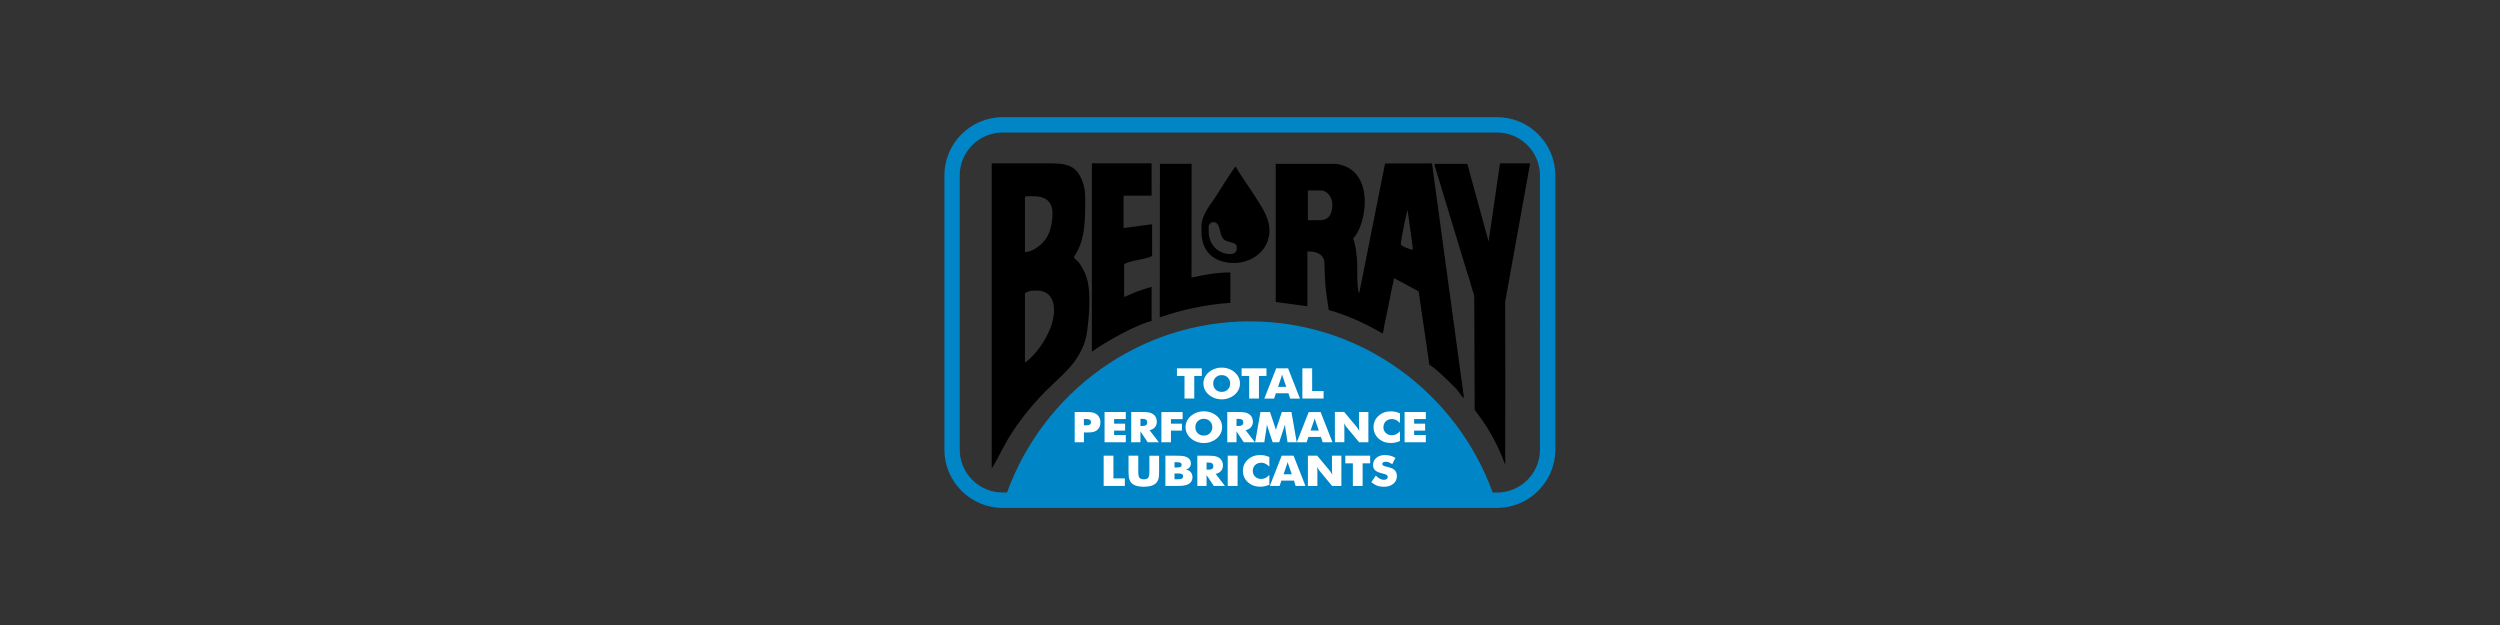 <svg xml:space="preserve" style="enable-background:new 0 0 6912 1728;" viewBox="0 0 6912 1728" y="0px" x="0px" xmlns:xlink="http://www.w3.org/1999/xlink" xmlns="http://www.w3.org/2000/svg" id="Layer_1" version="1.1">
<rect x="0" y="0" width="6912" height="1728" fill="#333333" stroke="none"/>
<style type="text/css">
	.st0{fill-rule:evenodd;clip-rule:evenodd;fill:#0086C6;}
	.st1{fill-rule:evenodd;clip-rule:evenodd;}
	.st2{fill-rule:evenodd;clip-rule:evenodd;fill:#FFFFFF;}
</style>
<g>
	<path d="M4140.4,1404.2L4140.4,1404.2L4140.4,1404.2L4140.4,1404.2L4140.4,1404.2L4140.4,1404.2c-0.4,0-0.7,0-1.1,0h0
		l0,0H2771.8l0,0h0c-0.3,0-0.7,0-1,0h0l0,0l0,0h0h0c-87.9-0.6-159.7-72.7-159.7-160.8V484.8c0-88.5,72.4-160.8,160.8-160.8h1367.5
		c88.5,0,160.8,72.4,160.8,160.8v758.5C4300.1,1331.4,4228.3,1403.6,4140.4,1404.2L4140.4,1404.2z M2784.2,1361.7
		c100.4-276.1,363.1-473.2,671.4-473.2c308.2,0,571,197.1,671.4,473.2h12.4c65.1,0,118.3-53.2,118.3-118.3V484.8
		c0-65.1-53.2-118.3-118.3-118.3H2771.8c-65.1,0-118.3,53.2-118.3,118.3v758.5c0,65.1,53.2,118.3,118.3,118.3H2784.2L2784.2,1361.7z" class="st0"></path>
	<path d="M4115.7,667.9L4056.8,453h-90.4v4.3l89.2,294c5.3,14.5,10.3,32.6,14.8,48.6c2.2,7.9,5.6,14.5,5.6,20.4
		l1.2,313.3c32.2,40.6,60.6,86.9,84.4,151.5c0-150.4,0.5-301,0-451.4l68.9-382.2h-83.3L4115.7,667.9L4115.7,667.9z M3341.9,624.6
		c0-3.5,6.6-10.1,10-10.1h4.3c17.7,0,15.2,30.3,23.5,42.7c11.4,17,39.7,8.5,39.7,26.5v4.3c0,10-8.6,14.4-18.7,14.4
		c-33,0-58.9-27.5-58.9-60.6V624.6L3341.9,624.6z M3321.8,626.1V640c0,56.3,34.8,87,90.4,87c52.5,0,97.6-37.4,97.6-89.4
		c0-38.5-25.1-70.2-40.2-95.2c-7.6-12.5-51.2-74.9-53.1-82.2c-5.2,3.5-45.3,67.5-51.7,77.9C3351.2,560.3,3321.8,592.1,3321.8,626.1
		L3321.8,626.1z M3873.1,675.1c0-9.7,15.8-91.6,18.7-93.7l14.3,103.8l0,5.8C3899.6,689.5,3873.1,681.1,3873.1,675.1L3873.1,675.1z
		 M3616.1,526.6h35.9c17.2,0,31.6,18.4,31.6,37.5v2.9c0,25-9.8,41.8-34.5,41.8h-33V526.6L3616.1,526.6z M3758,810.6
		c-6.2-7.3-5.5-60.5-5.5-77.8c0-21.2-5-59.9-11.5-73.5c37.7-36.5,63.4-192.2-47.4-206.2h-166.5l0.1,381.8l87.5,11.9V695.3h5.7
		c22.7,0,41.9,10.3,41.6,34.6c-0.1,15.2,1.9,59.8,4,73.9l7.6,53.3c48.1,13.3,97.5,35,148,64.4c3.3,1.9,3.2-10.7,6.1-23.6
		c9.4-42.8,17-86.1,26.7-128.9l67.8,36.5l29.8,203.1c21.5,12.5,56,48.5,74.3,66.5c7.9,7.8,11.4,18.6,21.4,25.7l-88.5-649l-129.8,0.2
		L3758,810.6L3758,810.6z M3206.5,877.4c59.7-20.4,126.6-35.8,195.2-40l0-84.2c-37.9,0-73.6,6.8-107.4,14.2l0.2-314.5H3207
		L3206.5,877.4L3206.5,877.4z M3018.9,972.2c42.5-29.7,116.7-71.7,165-85l0.1-93.8c-14.6,3.4-25.5,7.7-39.4,12.4
		c-12.7,4.3-26.9,12.4-36.7,15.1v-88c0-12.4,77.5-16.6,77.5-27.4l-0.1-85.5l-78.9,10.5V541h77.5v-89.4h-165.1V972.2L3018.9,972.2z
		 M2833.8,810.7c6.1-4.1,14.4-7.2,24.4-7.2h8.6c32.4,0,47.4,22.1,47.4,54.8c0,55.1-47.3,121.9-80.4,144.2V810.7L2833.8,810.7z
		 M2833.8,543.9c1.7-0.7,4.9-1.4,7.2-1.4h15.8c33,0,53.1,13.7,53.1,47.6c0,28.5-7.5,56.2-19.8,72.4c-10.2,13.5-33.8,34.3-56.3,34.3
		V543.9L2833.8,543.9z M2968.7,711.2c28-42,31.6-81.3,31.6-150v-18.7c0-30.3-13.3-63-30.5-76.1c-21.9-16.7-54.3-14.8-91.5-14.8
		h-136.4v843.7c2.4-1.8,28.5-51.1,32.3-58.5c27.8-54,73.7-112.2,116-154.6c26.9-27,67.6-61,87.4-92.4c10.9-17.3,22.3-40.1,26.5-64.2
		c3.5-20.2,7.7-60.8,7.7-81.7v-21.6c0-24.8-4-48.4-11.7-66.1c-4.8-11-8-15.4-13.7-25.2C2981.6,722.5,2973.7,718.7,2968.7,711.2
		L2968.7,711.2z" class="st1"></path>
	<path d="M3804.5,1315.6c3.2,3.2,6.9,6.2,11,8.3c3.3,1.7,6.8,2.7,10.6,2.7c2.8,0,5.6-0.6,7.8-2.2
		c1.9-1.4,2.9-3.1,2.9-5.4c0-2.3-0.7-4.2-2.5-5.6c-2.6-2-9.3-3.7-12.5-4.4c-6.4-1.5-14.7-4.1-19.7-8.6c-4.3-3.9-5.9-9.2-5.9-14.9
		c0-8,3-14.7,9.2-19.8c6.7-5.6,15.1-7.6,23.7-7.6c5,0,10,0.6,14.8,1.8c4.7,1.2,9.1,3.1,13.3,5.6l0.7,0.4l-8.7,17.7l-0.8-0.6
		c-2.7-2-5.5-3.7-8.6-4.8c-2.8-1-5.7-1.6-8.7-1.6c-2.4,0-4.9,0.4-7,1.8c-1.5,1-2.5,2.4-2.5,4.2c0,1.8,0.7,3.2,2.2,4.2
		c2.2,1.6,6.7,2.8,9.4,3.4l1.1,0.3c6,1.4,16.1,4.1,20.8,8.3c2.3,2.1,4.1,4.6,5.2,7.6c1.3,3.1,1.8,6.4,1.8,9.7
		c0,8.8-3.2,16.1-10,21.6c-7.5,6.1-17,8.1-26.4,8.1c-6.1,0-12.2-0.9-18-3c-5.7-2.1-10.9-5.3-15.6-9.3l-0.6-0.5l12.4-18.1
		L3804.5,1315.6L3804.5,1315.6z M3740.3,1281h-20.8v-21.1h68.7v21.1h-20.8v62.5h-27V1281L3740.3,1281z M3641.4,1290.7
		c0.2,1.5,0.3,3,0.5,4.4c0.2,2.4,0.4,4.7,0.4,7.1v41.3h-26.2v-83.6h25.7l35.4,42.4c1.2,1.6,2.4,3.6,3.4,5.3c1,1.7,1.9,3.4,2.9,5.1
		c-0.2-1.5-0.3-2.9-0.5-4.4c-0.2-2.4-0.4-4.7-0.4-7.1v-41.3h26v83.6h-25.6l-35.4-42.6c-1.3-1.5-2.5-3.6-3.5-5.3
		C3643.3,1294,3642.3,1292.3,3641.4,1290.7L3641.4,1290.7z M3577.5,1328.8h-34.8l-4.8,14.7h-27.1l32.8-83.6h32.9l32.8,83.6h-27.1
		L3577.5,1328.8L3577.5,1328.8z M3509.5,1263.4v27l-1.4-1.4c-3-2.9-6.4-5.6-10.1-7.3c-3.4-1.6-7-2.3-10.7-2.3
		c-6.5,0-12.4,1.8-17.1,6.3c-4.6,4.5-6.5,10.2-6.5,16.5c0,6.2,2.1,11.5,6.6,15.7c4.7,4.5,10.5,6.3,17,6.3c3.7,0,7.3-0.8,10.7-2.3
		c3.8-1.7,7.2-4.4,10.1-7.4l1.4-1.4v27.1l-0.5,0.2c-3.9,1.7-8,3-12.2,3.9c-4,0.9-8.1,1.3-12.2,1.3c-4.8,0-9.6-0.5-14.3-1.6
		c-4.3-1-8.3-2.7-12.1-4.9c-6.6-3.9-12.3-9.1-16.2-15.8c-3.9-6.6-5.6-13.8-5.6-21.5c0-6,1.1-11.9,3.5-17.4
		c2.5-5.5,6.2-10.2,10.7-14.2c4.5-4,9.5-7.1,15.2-9.1c6-2.1,12.4-3,18.7-3c4.1,0,8.2,0.4,12.2,1.3c4.2,0.9,8.2,2.2,12.2,3.9
		L3509.5,1263.4L3509.5,1263.4z M3394.4,1343.5v-83.6h27.3v83.6H3394.4L3394.4,1343.5z M3361.1,1310.2l25.6,33.3h-30.8l-20-30.1
		v30.1h-25.5v-83.6h27.3c4.4,0,8.8,0.1,13.2,0.3c2.8,0.2,5.8,0.4,8.6,1c3.9,0.8,7.6,2.2,10.9,4.3c3.4,2.3,6.1,5.2,8,8.9
		c1.9,3.7,2.8,7.7,2.8,11.9c0,5.9-1.5,11.5-5.5,16C3371.9,1306.6,3366.6,1309,3361.1,1310.2L3361.1,1310.2z M3279.1,1298.3
		c4.4,0.8,8.5,2.6,11.9,5.8c4.2,4.1,5.9,9.4,5.9,15.2c0,4.3-1,8.3-3.3,12c-2.3,3.6-5.5,6.2-9.4,8c-3.7,1.7-7.9,2.7-12,3.3
		c-3.1,0.4-6.2,0.6-9.3,0.7c-4.6,0.2-9.1,0.2-13.7,0.2h-27.1v-83.6h26.3c4.5,0,8.9,0,13.4,0.2c2.9,0.1,5.9,0.3,8.7,0.7
		c3.8,0.5,7.6,1.5,11,3.2c3.3,1.6,6.2,3.9,8.2,7c2,3.1,2.8,6.6,2.8,10.2c0,4.4-1.2,8.5-4.3,11.7
		C3285.9,1295.4,3282.5,1297.1,3279.1,1298.3L3279.1,1298.3z M3120.1,1259.9h27v40.7c0,2.5,0,5,0.1,7.5c0.1,1.7,0.2,3.3,0.4,5
		c0.3,2.1,0.8,4.3,1.7,6.2c0.9,2.1,2.6,3.4,4.7,4.4c2.6,1.2,5.6,1.6,8.5,1.6c2.9,0,5.8-0.4,8.4-1.6c2-0.9,3.7-2.3,4.7-4.4
		c0.9-1.9,1.4-4.1,1.7-6.1c0.2-1.6,0.3-3.3,0.4-5c0.1-2.5,0.1-5,0.1-7.5v-40.7h26.9v44.1c0,3.9-0.1,7.9-0.5,11.8
		c-0.3,2.8-0.6,5.7-1.4,8.3c-1.2,4.3-3.3,8.1-6.4,11.3c-3.6,3.8-8.5,6.2-13.4,7.7c-6.5,1.9-13.7,2.5-20.5,2.5
		c-6.8,0-14-0.6-20.5-2.5c-5-1.5-9.8-3.9-13.5-7.7c-3.1-3.2-5.1-7-6.4-11.3c-0.8-2.7-1.2-5.6-1.4-8.3c-0.4-3.9-0.5-7.9-0.5-11.8
		V1259.9L3120.1,1259.9z M3078.5,1322.7h31.5v20.8h-58.6v-83.6h27V1322.7L3078.5,1322.7z M3548.8,1311.2h22.8l-9.1-25.9
		c-0.5-1.3-0.8-2.7-1.2-4c-0.4-1.4-0.8-2.7-1.2-4.1c-0.3,0.9-0.5,1.9-0.8,2.8c-0.5,1.8-1,3.5-1.6,5.3L3548.8,1311.2L3548.8,1311.2z
		 M3335.8,1298.6h3.9c3.5,0,8.5-0.3,11.5-2.3c2.5-1.6,3.4-4.1,3.4-7c0-3-0.6-6.2-3.2-8.1c-2.9-2.1-7.9-2.4-11.3-2.4h-4.2V1298.6
		L3335.8,1298.6z M3247.3,1325.1h8c3.5,0,9.2-0.2,12.4-1.9c2.3-1.2,3.3-3.3,3.3-5.9c0-2.6-0.7-5.1-3-6.4c-3-1.7-8.9-1.9-12.3-1.9
		h-8.4V1325.1L3247.3,1325.1z M3247.3,1292.6h4.2c3.4,0,9.5-0.1,12.5-1.7c2.2-1.2,3-3.1,3-5.5c0-2.4-0.7-4.5-2.8-5.8
		c-2.8-1.6-9.1-1.8-12.3-1.8h-4.6V1292.6L3247.3,1292.6z" class="st2"></path>
	<path d="M3909.8,1158.8v12.5h30.4v19.3h-30.4v12.1h32.3v20h-58.7v-83.6h58.7v19.6H3909.8L3909.8,1158.8z
		 M3870.7,1142.6v27l-1.4-1.4c-3-2.9-6.4-5.6-10.1-7.3c-3.4-1.6-7-2.3-10.7-2.3c-6.5,0-12.4,1.8-17.1,6.3
		c-4.6,4.5-6.5,10.2-6.5,16.5c0,6.2,2.1,11.5,6.6,15.7c4.7,4.5,10.5,6.3,17,6.3c3.7,0,7.3-0.8,10.7-2.3c3.8-1.7,7.2-4.4,10.1-7.4
		l1.4-1.4v27.1l-0.5,0.2c-3.9,1.7-8,3-12.2,3.9c-4,0.9-8.1,1.3-12.2,1.3c-4.8,0-9.6-0.5-14.3-1.6c-4.3-1-8.3-2.7-12.1-4.9
		c-6.6-3.9-12.3-9.1-16.2-15.8c-3.9-6.6-5.6-13.8-5.6-21.5c0-6,1.1-11.9,3.5-17.4c2.5-5.5,6.2-10.2,10.7-14.2
		c4.5-4,9.5-7.1,15.2-9.1c6-2.1,12.4-3,18.7-3c4.1,0,8.2,0.4,12.2,1.3c4.2,0.9,8.2,2.2,12.2,3.9L3870.7,1142.6L3870.7,1142.6z
		 M3758.2,1191.9c-0.2-1.5-0.3-2.9-0.5-4.4c-0.2-2.4-0.4-4.7-0.4-7.1v-41.3h26v83.6h-25.6l-35.4-42.6c-1.3-1.5-2.5-3.6-3.5-5.3
		c-1-1.6-1.9-3.3-2.8-5c0.2,1.5,0.3,3,0.5,4.4c0.2,2.4,0.4,4.7,0.4,7.1v41.3h-26.2v-83.6h25.7l35.4,42.4c1.2,1.6,2.4,3.6,3.4,5.3
		C3756.3,1188.5,3757.3,1190.2,3758.2,1191.9L3758.2,1191.9z M3652.2,1208.1h-34.8l-4.8,14.7h-27.1l32.8-83.6h32.9l32.8,83.6h-27.1
		L3652.2,1208.1L3652.2,1208.1z M3552.6,1173.9c-0.7,2.5-1.5,5.1-2.3,7.5c-0.3,0.8-0.6,1.6-0.8,2.4l-12.8,39h-18.1l-12.8-39
		c-0.3-0.8-0.5-1.6-0.8-2.4c-0.8-2.4-1.7-5-2.3-7.6c-0.1,1.2-0.2,2.5-0.4,3.7c-0.3,3.1-0.8,6.1-1.2,9.1l-5.6,36.1h-25.3l14.7-83.6
		h26.4l14.2,42.8c0.1,0.5,0.3,1,0.5,1.4c0.6,1.8,1.2,3.6,1.7,5.4c0-0.2,0.1-0.4,0.1-0.5c0.6-2.2,1.2-4.3,1.9-6.4l14.4-42.7h26.5
		l14.6,83.6h-25.4l-5.6-36.1c-0.4-2.8-0.7-5.6-1-8.4C3552.8,1176.8,3552.7,1175.3,3552.6,1173.9L3552.6,1173.9z M3443.9,1189.4
		l25.6,33.3h-30.8l-20-30.1v30.1h-25.5v-83.6h27.3c4.4,0,8.8,0.1,13.2,0.3c2.8,0.2,5.8,0.4,8.6,1c3.9,0.8,7.6,2.2,10.9,4.3
		c3.4,2.3,6.1,5.2,8,8.9c1.9,3.7,2.8,7.7,2.8,11.9c0,5.9-1.5,11.5-5.5,16C3454.7,1185.8,3449.4,1188.2,3443.9,1189.4L3443.9,1189.4z
		 M3378.9,1181.1c0,5.9-1.2,11.6-3.8,16.9c-2.6,5.5-6.4,10.1-10.9,14.1c-4.9,4.2-10.5,7.3-16.5,9.5c-6.2,2.2-12.7,3.3-19.3,3.3
		c-6.6,0-13.1-1.1-19.4-3.3c-6-2.2-11.5-5.3-16.3-9.5c-4.7-4-8.5-8.6-11.1-14.2c-2.5-5.3-3.8-11-3.8-16.9c0-5.9,1.2-11.6,3.8-16.9
		c2.7-5.5,6.5-10.2,11.1-14.1c4.8-4.2,10.3-7.3,16.3-9.5c6.2-2.2,12.7-3.3,19.4-3.3c6.6,0,13.1,1.1,19.4,3.3
		c6,2.2,11.6,5.3,16.4,9.5c4.6,4,8.3,8.6,10.9,14.1C3377.7,1169.5,3378.9,1175.2,3378.9,1181.1L3378.9,1181.1z M3237.4,1158.8v12.5
		h30.4v19.3h-30.4v32.2H3211v-83.6h58.7v19.6H3237.4L3237.4,1158.8z M3178.3,1189.4l25.6,33.3h-30.8l-20-30.1v30.1h-25.5v-83.6h27.3
		c4.4,0,8.8,0.1,13.2,0.3c2.8,0.2,5.8,0.4,8.6,1c3.9,0.8,7.6,2.2,10.9,4.3c3.4,2.3,6.1,5.2,8,8.9c1.9,3.7,2.8,7.7,2.8,11.9
		c0,5.9-1.5,11.5-5.5,16C3189.1,1185.8,3183.9,1188.2,3178.3,1189.4L3178.3,1189.4z M3080.3,1158.8v12.5h30.4v19.3h-30.4v12.1h32.3
		v20h-58.7v-83.6h58.7v19.6H3080.3L3080.3,1158.8z M2996.8,1195.7v27h-25.5v-83.6h27.3c4.4,0,8.9,0.1,13.3,0.3
		c2.9,0.2,5.9,0.4,8.7,1c3.9,0.8,7.7,2.3,11,4.7c3.5,2.5,6.2,5.8,8.1,9.7c1.9,4,2.8,8.4,2.8,12.9c0,4.6-0.8,9.1-2.8,13.3
		c-1.9,3.9-4.6,7-8.2,9.5c-2.9,2-6.2,3.2-9.6,4c-2.3,0.5-4.7,0.7-7.1,0.9c-3.4,0.2-6.8,0.3-10.2,0.3H2996.8L2996.8,1195.7z
		 M3623.5,1190.4h22.8l-9.1-25.9c-0.5-1.3-0.8-2.7-1.2-4c-0.4-1.4-0.8-2.7-1.2-4.1c-0.3,0.9-0.5,1.9-0.8,2.8c-0.5,1.8-1,3.5-1.6,5.3
		L3623.5,1190.4L3623.5,1190.4z M3418.6,1177.8h3.9c3.5,0,8.5-0.3,11.5-2.3c2.5-1.6,3.4-4.1,3.4-7c0-3-0.6-6.2-3.2-8.1
		c-2.9-2.1-7.9-2.4-11.3-2.4h-4.2V1177.8L3418.6,1177.8z M3328.4,1204.3c6.5,0,12.2-2,16.8-6.6c4.6-4.6,6.6-10.2,6.6-16.6
		c0-6.5-2.1-12-6.7-16.6c-4.6-4.6-10.3-6.6-16.8-6.6c-6.5,0-12.2,2-16.8,6.6c-4.6,4.6-6.6,10.2-6.6,16.6c0,6.4,1.9,12.1,6.5,16.7
		C3316.1,1202.4,3321.9,1204.3,3328.4,1204.3L3328.4,1204.3z M3153,1177.8h3.9c3.5,0,8.5-0.3,11.5-2.3c2.5-1.6,3.4-4.1,3.4-7
		c0-3-0.6-6.2-3.2-8.1c-2.9-2.1-7.9-2.4-11.3-2.4h-4.2V1177.8L3153,1177.8z M2996.8,1176h4c3.5,0,9.2-0.2,12.3-2.1
		c2.5-1.5,3.2-4,3.2-6.8c0-2.7-0.8-5.1-3.2-6.6c-3-1.8-8.7-2.1-12.1-2.1h-4.2V1176L2996.8,1176z" class="st2"></path>
	<path d="M3627.9,1081.1h31.5v20.8h-58.6v-83.6h27V1081.1L3627.9,1081.1z M3562.3,1087.3h-34.8l-4.8,14.7h-27.1
		l32.8-83.6h32.9l32.8,83.6H3567L3562.3,1087.3L3562.3,1087.3z M3453.6,1039.4h-20.8v-21.1h68.7v21.1h-20.8v62.5h-27V1039.4
		L3453.6,1039.4z M3428.3,1060.3c0,5.9-1.2,11.6-3.8,16.9c-2.6,5.5-6.4,10.1-10.9,14.1c-4.9,4.2-10.5,7.3-16.5,9.5
		c-6.2,2.2-12.7,3.3-19.3,3.3c-6.6,0-13.1-1.1-19.4-3.3c-6-2.2-11.5-5.3-16.3-9.5c-4.7-4-8.5-8.6-11.1-14.2
		c-2.5-5.3-3.8-11-3.8-16.9c0-5.9,1.2-11.6,3.8-16.9c2.7-5.5,6.5-10.2,11.1-14.1c4.8-4.2,10.3-7.3,16.3-9.5
		c6.2-2.2,12.7-3.3,19.4-3.3c6.6,0,13.1,1.1,19.4,3.3c6,2.2,11.6,5.3,16.4,9.5c4.6,4,8.3,8.6,10.9,14.1
		C3427.1,1048.7,3428.3,1054.4,3428.3,1060.3L3428.3,1060.3z M3274.8,1039.4H3254v-21.1h68.7v21.1h-20.8v62.5h-27V1039.4
		L3274.8,1039.4z M3533.5,1069.6h22.8l-9.1-25.9c-0.5-1.3-0.8-2.7-1.2-4c-0.4-1.4-0.8-2.7-1.2-4.1c-0.3,0.9-0.5,1.9-0.8,2.8
		c-0.5,1.8-1,3.5-1.6,5.3L3533.5,1069.6L3533.5,1069.6z M3377.8,1083.5c6.5,0,12.2-2,16.8-6.6c4.6-4.6,6.6-10.2,6.6-16.6
		c0-6.5-2.1-12-6.7-16.6c-4.6-4.6-10.3-6.6-16.8-6.6c-6.5,0-12.2,2-16.8,6.6c-4.6,4.6-6.6,10.2-6.6,16.6c0,6.4,1.9,12.1,6.5,16.7
		C3365.5,1081.6,3371.3,1083.5,3377.8,1083.5L3377.8,1083.5z" class="st2"></path>
</g>
</svg>
